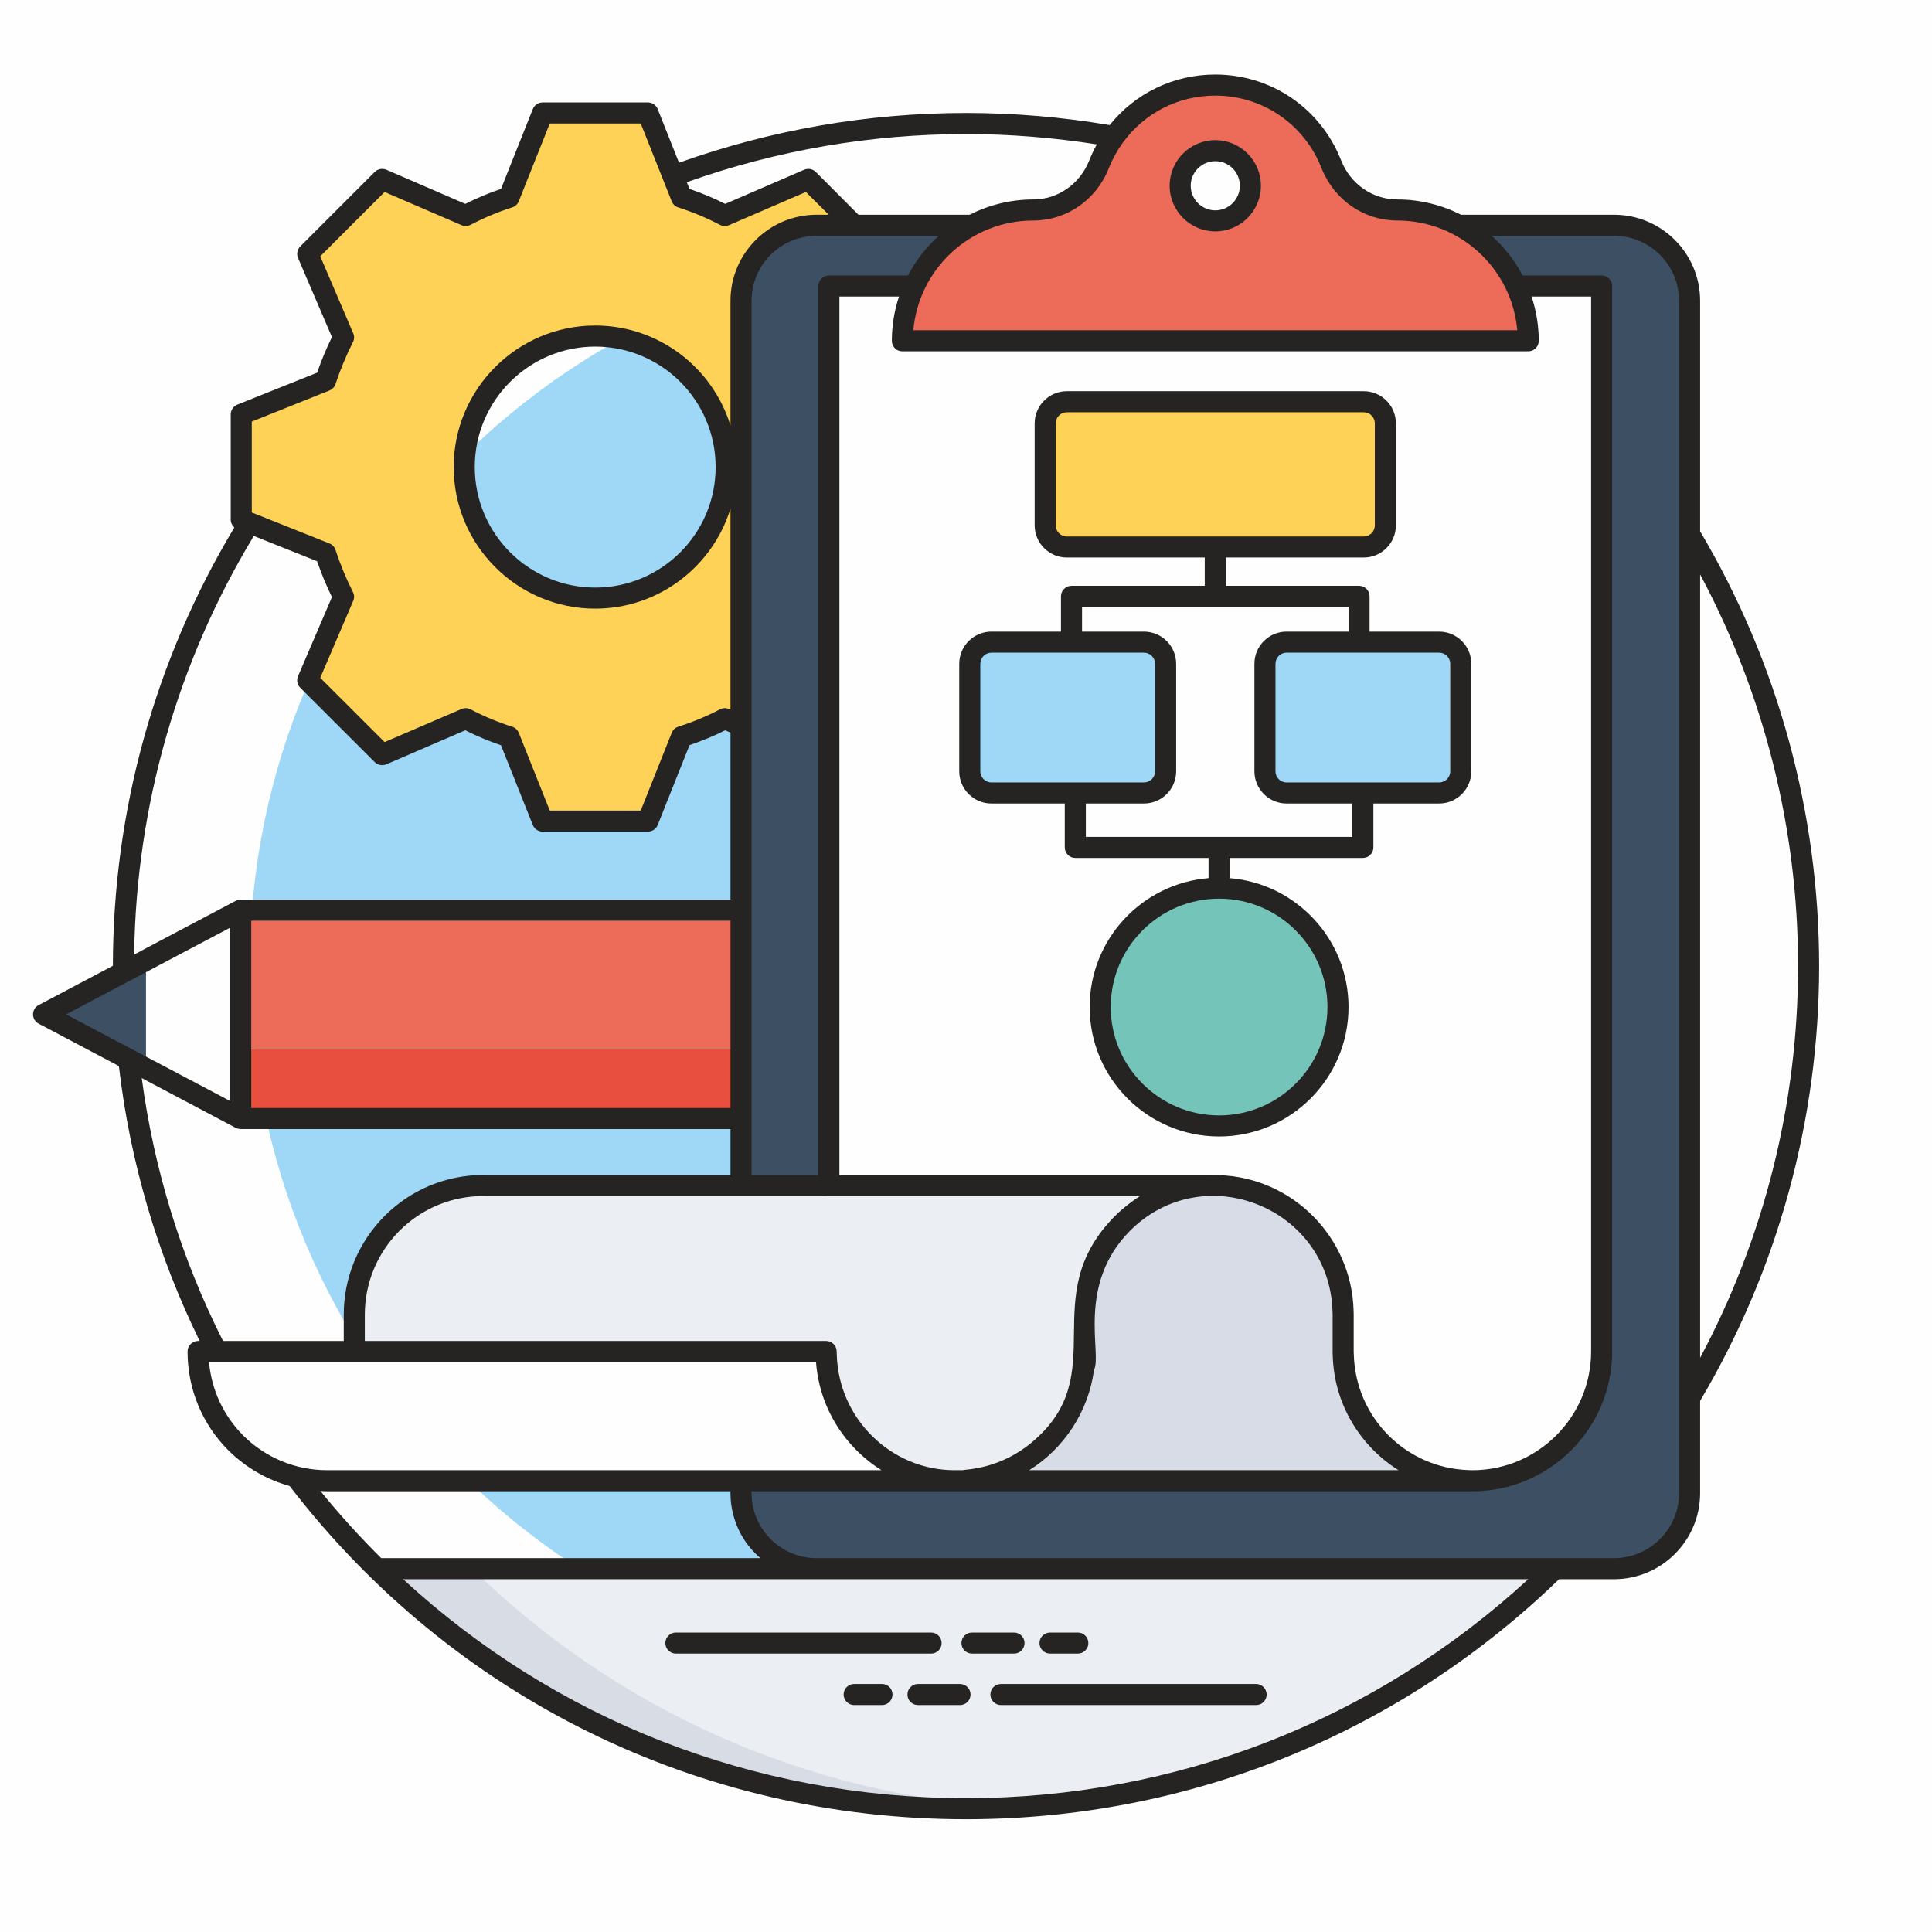 <?xml version="1.0" encoding="UTF-8"?>
<!DOCTYPE svg PUBLIC "-//W3C//DTD SVG 1.1//EN" "http://www.w3.org/Graphics/SVG/1.1/DTD/svg11.dtd">
<!-- Creator: CorelDRAW 2018 (64-Bit) -->
<svg xmlns="http://www.w3.org/2000/svg" xml:space="preserve" width="202.222mm" height="202.222mm" version="1.1" style="shape-rendering:geometricPrecision; text-rendering:geometricPrecision; image-rendering:optimizeQuality; fill-rule:evenodd; clip-rule:evenodd"
viewBox="0 0 20222.2 20222.2"
 xmlns:xlink="http://www.w3.org/1999/xlink">
 <defs>
  <style type="text/css">
   <![CDATA[
    .fil0 {fill:#FEFEFE;fill-rule:nonzero}
    .fil7 {fill:#FED257;fill-rule:nonzero}
    .fil3 {fill:#ED6C59;fill-rule:nonzero}
    .fil2 {fill:#E94F3E;fill-rule:nonzero}
    .fil4 {fill:#EBEEF2;fill-rule:nonzero}
    .fil9 {fill:#D8DCE7;fill-rule:nonzero}
    .fil6 {fill:#D8DCE5;fill-rule:nonzero}
    .fil1 {fill:#9FD7F6;fill-rule:nonzero}
    .fil8 {fill:#75C4BA;fill-rule:nonzero}
    .fil10 {fill:#252422;fill-rule:nonzero}
    .fil5 {fill:#3D4F63;fill-rule:nonzero}
   ]]>
  </style>
 </defs>
 <g id="Layer_x0020_1">
  <polygon class="fil0" points="-4000.01,24222.21 24222.21,24222.21 24222.21,-4000.01 -4000.01,-4000.01 "/>
  <path class="fil0" d="M18930.55 10112.05c0,4870.87 -3948.61,8819.45 -8819.45,8819.45 -4870.84,0 -8819.44,-3948.58 -8819.44,-8819.45 0,-4870.84 3948.6,-8819.44 8819.44,-8819.44 4870.84,0 8819.45,3948.6 8819.45,8819.44z"/>
  <path class="fil1" d="M10111.07 17608.61c-4133.57,0 -7496.53,-3362.96 -7496.53,-7496.52 0,-4133.61 3362.96,-7496.53 7496.53,-7496.53 4133.56,0 7496.52,3362.92 7496.52,7496.53 0,4133.56 -3362.96,7496.52 -7496.52,7496.52z"/>
  <polygon class="fil2" points="2519.78,11707.74 9804.08,11707.74 9804.08,10980.63 2519.78,10980.63 "/>
  <polygon class="fil3" points="2519.54,10980.27 9804.26,10980.27 9804.26,9526.13 2519.54,9526.13 "/>
  <polygon class="fil4" points="9804.26,11708.02 10530.63,11708.02 10530.63,9526.13 9804.26,9526.13 "/>
  <path class="fil5" d="M10530.7 11707.74l383.29 0c602.33,0 1090.61,-488.32 1090.61,-1090.62l0 0c0,-602.33 -488.28,-1090.61 -1090.61,-1090.61l-383.29 0 0 2181.23z"/>
  <polygon class="fil0" points="455.71,10617.12 2519.78,11707.74 2519.78,9526.51 "/>
  <polygon class="fil5" points="1528.02,10050.53 455.75,10617.12 1528.02,11183.68 "/>
  <path class="fil6" d="M16272.37 16419.44c-1425.44,1392.37 -3320.53,2308.5 -5426.15,2481.58 -80.47,6.63 -160.97,12.13 -241.44,16.54 -163.16,9.91 -327.41,14.32 -493.89,14.32 -2397.8,0 -4571.79,-959.09 -6161.48,-2512.44l12322.96 0z"/>
  <path class="fil4" d="M16272.37 16419.44c-1425.44,1392.37 -3320.53,2308.5 -5426.15,2481.58 -80.47,6.63 -160.97,12.13 -241.44,16.54 -2199.36,-122.38 -4184.83,-1052.83 -5663.18,-2498.12l11330.77 0z"/>
  <path class="fil7" d="M6230.44 6260.28c-756.99,0 -1371.14,-614.11 -1371.14,-1371.1 0,-757.03 614.15,-1371.18 1371.14,-1371.18 756.32,0 1370.47,614.15 1370.47,1371.18 0,756.99 -614.15,1371.1 -1370.47,1371.1zm3705.4 -821.33l0 -1101.45 -882.4 -352.07c-50.84,-157.06 -114.58,-308.61 -188.53,-453.67l375.18 -874.11 -778.97 -778.94 -874.11 376.06c-144.14,-74.82 -295.7,-138.6 -453.67,-188.49l-352.07 -883.35 -1101.41 0 -352.07 882.44c-157.98,50.8 -309.53,114.58 -453.67,189.4l-874.12 -376.06 -778.97 778.94 375.18 874.11c-73.94,145.06 -137.69,296.61 -188.52,453.67l-882.4 352.07 0 1101.45 882.4 352.03c50.83,158.01 113.66,309.53 188.52,454.63l-375.18 874.07 778.97 778.97 874.12 -376.06c144.14,74.83 295.69,138.61 453.67,188.49l352.07 883.36 1101.41 0 352.07 -883.36c157.97,-50.83 309.53,-113.66 453.67,-188.49l874.11 376.06 778.97 -778.97 -375.18 -874.07c74.86,-145.1 137.69,-296.62 188.53,-454.63l882.4 -352.03z"/>
  <path class="fil5" d="M16893.25 2357.43l-8345.94 0c-436.95,0 -791.18,354.23 -791.18,791.21l0 12479.62c0,436.95 354.23,791.18 791.18,791.18l8345.94 0c436.99,0 791.21,-354.23 791.21,-791.18l0 -12479.62c0,-436.98 -354.22,-791.21 -791.21,-791.21z"/>
  <path class="fil0" d="M16764.28 2993.84l0 11152.19c0,747.43 -606.36,1352.69 -1352.69,1352.69l-6735.84 0 0 -12504.88 8088.53 0z"/>
  <path class="fil3" d="M12720.95 2311.82c-203.76,0 -368.12,-164.33 -368.12,-368.13 0,-202.46 164.36,-366.78 368.12,-366.78 202.46,0 366.78,164.32 366.78,366.78 0,203.8 -164.32,368.13 -366.78,368.13zm1905 -114.37c-307.66,0 -577.18,-191.99 -690.21,-477.24 -190.64,-486.45 -662.62,-829.56 -1216.09,-829.56 -553.51,0 -1025.46,343.11 -1216.1,829.56 -113.06,285.25 -382.59,477.24 -688.9,477.24 -757.28,0 -1369.91,613.97 -1369.91,1369.9l6551.12 0c0,-755.93 -613.98,-1369.9 -1369.91,-1369.9z"/>
  <path class="fil7" d="M14273.95 4204.96l-3107.34 0c-125.16,0 -226.66,101.46 -226.66,226.66l0 1067.05c0,125.17 101.5,226.66 226.66,226.66l3107.34 0c125.2,0 226.69,-101.49 226.69,-226.66l0 -1067.05c0,-125.2 -101.49,-226.66 -226.69,-226.66z"/>
  <path class="fil1" d="M11973.84 6721.33l-1596.57 0c-125.2,0 -226.66,101.49 -226.66,226.69l0 1125.33c0,125.2 101.46,226.69 226.66,226.69l1596.57 0c125.2,0 226.69,-101.49 226.69,-226.69l0 -1125.33c0,-125.2 -101.49,-226.69 -226.69,-226.69z"/>
  <path class="fil1" d="M15063.33 6721.33l-1596.61 0c-125.16,0 -226.66,101.49 -226.66,226.69l0 1125.33c0,125.2 101.5,226.69 226.66,226.69l1596.61 0c125.16,0 226.65,-101.49 226.65,-226.69l0 -1125.33c0,-125.2 -101.49,-226.69 -226.65,-226.69z"/>
  <path class="fil8" d="M12760.11 9296.04c-687.35,0 -1244.53,557.18 -1244.53,1244.53 0,687.35 557.18,1244.53 1244.53,1244.53 687.35,0 1244.56,-557.18 1244.56,-1244.53 0,-687.35 -557.21,-1244.53 -1244.56,-1244.53z"/>
  <path class="fil9" d="M15411.59 15498.72l-5268.53 0 0 -7.72c316.41,-33.1 600.85,-175.3 814.71,-388.06 211.66,-213.89 355,-498.3 388.05,-814.71l7.73 0 0 -526.94c0,-372.64 152.12,-711.09 395.78,-956.91 245.82,-244.76 584.27,-395.78 956.88,-395.78l14.35 0c9.92,0 18.74,0 27.56,1.09 715.46,22.05 1289.86,597.54 1309.68,1310.78 1.1,13.23 1.1,27.59 1.1,40.82l0 384.74c0,13.23 0,27.55 1.13,40.78 19.82,713.28 594.18,1288.73 1309.68,1310.78 13.23,1.13 27.55,1.13 41.88,1.13z"/>
  <path class="fil4" d="M12706.21 12408.6c-372.61,0 -711.06,151.02 -956.88,395.78 -243.66,245.82 -395.78,584.27 -395.78,956.91l0 384.74c0,48.47 -2.22,95.92 -7.73,142.2 -33.05,316.41 -176.39,600.82 -388.05,814.71 -213.86,212.76 -498.3,354.96 -814.71,388.06 -12.1,1.05 -24.23,2.18 -37.46,3.28l0 4.44 -6397.42 0 0 -1737.43c0,-372.64 152.16,-711.09 395.79,-956.91 245.85,-244.76 584.27,-395.78 956.91,-395.78 14.32,0 28.64,0 41.87,1.09l3545.42 0 0 -1.09 4058.04 0z"/>
  <path class="fil0" d="M9999.76 15498.72l-6573.8 0c-373.73,0 -712.15,-152.15 -958,-395.78 -244.76,-245.85 -394.69,-584.31 -394.69,-956.91l6573.8 0c0,13.23 0,27.55 1.1,40.78 19.86,713.28 594.22,1288.73 1309.68,1310.78 13.23,1.13 27.59,1.13 41.91,1.13z"/>
  <path class="fil10" d="M12720.99 1687.08c141.46,0 256.54,115.11 256.54,256.65 0,142.24 -115.08,257.88 -256.54,257.88 -142.24,0 -257.85,-115.64 -257.85,-257.88 0,-141.54 115.61,-256.65 257.85,-256.65zm0 735.02c262.99,0 477.02,-214.56 477.02,-478.37 0,-263.1 -214.03,-477.13 -477.02,-477.13 -263.78,0 -478.33,214.03 -478.33,477.13 0,263.81 214.55,478.37 478.33,478.37z"/>
  <path class="fil10" d="M17795.06 6012.28c671.37,1256.77 1025.24,2665.69 1025.24,4099.95 0,1434.25 -353.87,2843.18 -1025.24,4099.95l0 -8199.9zm-220.49 9616.51c0,374.83 -305.4,680.19 -681.32,680.19l-8345.38 0c-375.95,0 -681.32,-305.36 -681.32,-680.19l0 -19.83 7545.04 0c806.98,0 1462.93,-655.95 1462.93,-1462.93l0 -11152.19c0,-60.64 -49.6,-110.24 -110.24,-110.24l-826.84 0c-82.69,-157.66 -192.94,-297.67 -324.1,-415.61l1279.91 0c375.92,0 681.32,305.37 681.32,680.19l0 12480.61zm-7463.47 3192.64c-2219.18,0 -4297.26,-821.34 -5891.39,-2291.96l11776.18 0c-1610.67,1479.48 -3687.65,2291.96 -5884.79,2291.96zm-6757.88 -3215.78c24.24,1.09 48.51,3.31 72.74,3.31l4220.11 0c2.18,11.01 -31.97,402.35 313.09,700.02l-3968.75 0c-223.81,-221.61 -436.57,-456.42 -637.19,-703.33zm-806.98 -579.9c-208.39,-209.44 -332.95,-479.53 -358.32,-769.48l6353.32 0c35.28,478.44 300.95,891.86 685.73,1132.21l-5801.01 0c-330.73,0 -643.82,-129.01 -879.72,-362.73zm-1062.74 -3741.63l984.46 521.44c11.01,5.5 35.28,12.14 51.82,12.14l5126.29 0 0 481.75 -2533.41 0c-16.51,-1.09 -34.15,-1.09 -51.78,-1.09 -390.28,0 -757.38,152.11 -1035.2,428.83 -275.59,277.82 -427.74,644.92 -427.74,1034.1l0 274.5 -1263.37 0c-436.56,-864.31 -722.1,-1789.26 -851.07,-2751.67zm-791.57 -666.96c216.08,-113.6 -190.71,100.29 1717.61,-907.31 0,22.01 0,28.64 0,28.64l0 1785.94c-1857.62,-980.05 -1006.55,-531.35 -1717.61,-907.27zm1964.55 -5007.26l662.56 264.58c44.09,127.89 95.92,253.58 155.43,374.83l-354.97 827.94c-17.67,40.78 -8.82,89.25 23.15,121.24l779.42 778.34c31.97,31.96 80.47,40.78 122.35,23.14l825.74 -356.09c122.35,61.73 246.95,113.56 373.7,156.52l332.95 834.57c16.55,41.91 57.33,69.46 102.52,69.46l1102.43 0c45.19,0 86.01,-27.55 102.52,-69.46l332.95 -835.62c130.07,-44.1 254.67,-95.92 373.73,-155.47l55.11 24.27 0 1747.34 -5126.29 0c-8.82,0 -40.81,7.73 -51.82,13.2l-991.09 523.66c0,1.13 0,1.13 0,1.13l-72.75 37.5c20.92,-1550.04 453.07,-3060.35 1252.36,-4381.08zm4834.15 -720.97c0,695.61 -565.57,1261.18 -1260.08,1261.18 -695.65,0 -1261.18,-565.57 -1261.18,-1261.18 0,-695.64 565.53,-1261.18 1261.18,-1261.18 694.51,0 1260.08,565.54 1260.08,1261.18zm-4855.1 -476.29l812.48 -325.19c30.87,-12.13 54.01,-37.5 63.96,-68.36 49.6,-149.94 111.34,-296.55 181.89,-437.66 15.42,-28.65 16.55,-62.83 3.32,-92.61l-345.09 -805.88 673.59 -673.56 804.76 347.24c30.9,13.23 66.18,12.14 94.83,-3.28 138.89,-72.78 285.54,-134.52 436.56,-183.02 30.87,-9.92 56.23,-33.06 68.33,-63.93l324.14 -813.61 952.5 0 324.13 814.71c12.1,30.87 37.46,54.01 69.42,63.92 147.75,47.41 294.36,108.06 435.47,181.93 28.68,15.42 63.93,16.51 94.83,3.28l804.76 -347.24 239.22 238.13 -126.76 0c-497.2,0 -901.8,403.43 -901.8,900.67l0 1306.37c-186.31,-605.22 -749.66,-1047.29 -1415.52,-1047.29 -816.9,0 -1481.67,664.74 -1481.67,1481.67 0,816.86 664.77,1481.67 1481.67,1481.67 665.86,0 1229.21,-442.11 1415.52,-1047.33l0 2104.53 -16.55 -6.6c-29.77,-13.23 -65.02,-12.13 -93.7,3.32 -135.6,71.65 -282.22,132.26 -436.56,181.89 -30.87,9.91 -56.23,33.06 -68.33,63.93l-324.13 813.61 -952.5 0 -324.14 -813.61c-12.1,-30.87 -37.46,-54.02 -69.42,-63.93 -147.75,-47.41 -294.36,-108.05 -435.47,-181.89 -28.65,-15.45 -63.93,-16.55 -94.83,-3.32l-804.76 346.15 -673.59 -672.47 345.09 -805.92c13.23,-29.74 12.1,-63.88 -3.32,-92.57 -71.65,-141.11 -132.29,-289.94 -181.89,-439.87 -9.95,-30.87 -33.09,-56.2 -63.96,-68.34l-812.48 -324.13 0 -951.41zm7475.57 -3009.61c459.71,0 918.32,37.5 1369.24,108.05 -29.78,54.01 -56.24,110.25 -79.38,168.67 -98.14,246.94 -328.54,407.88 -586.49,407.88 -239.25,0 -465.24,58.45 -665.87,159.88l-1163.07 0 -446.48 -447.61c-31.99,-31.96 -80.5,-40.78 -122.38,-23.14l-825.71 357.19c-122.38,-61.77 -246.94,-113.56 -373.73,-156.57l-28.68 -70.55c938.18,-332.95 1920.45,-503.8 2922.55,-503.8zm1339.46 12937.03c88.2,-164.26 -188.52,-887.49 377.02,-1457.43 775.01,-772.8 2090.21,-239.22 2119.98,846.66 1.09,9.95 1.09,22.05 1.09,32l0 384.74c0,16.55 0,34.18 1.13,44.1 14.32,504.89 286.63,946.99 689.01,1198.35l-3866.23 0c363.82,-226.03 620.68,-614.08 678,-1048.42zm-3584.01 -2040.61l0 -9151.27c0,-374.82 305.37,-680.19 681.32,-680.19l1278.82 0c-131.2,117.94 -241.44,257.95 -323.04,415.61l-827.9 0c-60.64,0 -110.24,49.6 -110.24,110.24l0 9305.61 -698.96 0zm-220.48 -702.24l-5016.04 0 0 -1960.14 5016.04 0 0 1960.14zm1002.1 922.73c5.54,0 11.04,0 16.54,-1.1l3267.61 0c-59.52,37.47 -174.17,121.25 -261.27,208.35 -843.35,849.99 -13.23,1651.46 -869.81,2369.12 -339.55,284.44 -689.05,281.13 -725.42,292.17l-85.97 0c-1.13,0 -1.13,0 -1.13,0 -654.82,-1.13 -1211.54,-531.39 -1230.31,-1211.58 -1.09,-9.95 -1.09,-20.96 -1.09,-30.87 0,-60.64 -49.6,-110.24 -110.25,-110.24l-4828.64 0 0 -274.5c0,-330.73 128.97,-642.73 362.69,-878.66 235.94,-234.81 547.93,-363.79 879.76,-363.79 11,0 22.04,0 41.87,1.1l3545.42 0zm7383 -9415.85l622.87 0 0 11041.94c0,684.57 -557.85,1242.45 -1242.45,1242.45l-9.92 0c-7.72,0 -17.63,0 -28.68,-1.13 -655.92,-19.83 -1185.08,-548.99 -1202.72,-1210.45 -1.13,-9.95 -1.13,-20.96 -1.13,-30.87l0 -384.74c0,-16.54 0,-33.13 -1.09,-44.1 -20.96,-770.6 -643.82,-1393.47 -1406.71,-1416.65 -27.55,-3.31 254.67,-2.18 -3975.34,-2.18l0 -9194.27 623.96 0c-48.51,145.52 -74.97,300.95 -74.97,463.02 0,61.73 48.51,110.24 110.24,110.24l6550.66 0c60.61,0 110.25,-48.51 110.25,-110.24 0,-162.07 -27.59,-317.5 -74.97,-463.02zm-4277.43 -1612.9c1.09,-1.06 3.28,-3.29 4.41,-5.47 221.58,-300.96 573.26,-485.07 961.28,-485.07 496.12,0 932.68,298.77 1113.48,760.66 132.29,331.86 443.19,546.8 792.65,546.8 658.15,0 1199.45,505.99 1255.68,1148.75l-6321.35 0c56.23,-642.76 597.53,-1148.75 1254.58,-1148.75 349.46,0 660.33,-214.94 791.53,-547.9 38.59,-97.01 88.19,-186.33 147.74,-269.02zm6041.32 4070.2l0 -2413.21c0,-497.24 -404.6,-900.67 -901.81,-900.67l-1600.73 0c-200.62,-101.43 -426.64,-159.88 -666.96,-159.88 -259.08,0 -489.48,-160.94 -587.58,-407.88 -213.89,-545.72 -730.92,-899.59 -1318.55,-899.59 -439.84,0 -841.12,199.53 -1104.61,529.17 -493.89,-83.79 -998.79,-126.79 -1503.72,-126.79 -1029.69,0 -2039.48,176.39 -3004.11,520.35l-222.71 -561.13c-16.51,-41.91 -57.33,-69.46 -102.52,-69.46l-1102.43 0c-45.19,0 -85.97,27.55 -102.52,69.46l-332.95 835.62c-127.88,43.01 -252.45,95.92 -373.7,156.57l-825.74 -357.19c-41.88,-17.64 -90.38,-8.82 -122.35,23.14l-779.42 779.43c-31.97,31.96 -40.82,80.47 -23.15,121.25l354.97 827.9c-59.51,120.19 -111.34,245.88 -155.43,372.67l-834.54 334.01c-41.91,16.55 -69.46,57.33 -69.46,102.55l0 1101.31c0,31.99 14.33,61.73 37.47,82.69 -830.12,1382.46 -1270,2965.55 -1271.1,4587.2l-777.2 411.23c-36.37,18.74 -58.46,56.2 -58.46,97.02 0,40.78 22.09,78.24 58.46,97.01l840.03 444.26c116.88,1005.41 402.38,1972.27 845.58,2877.36l-16.55 0c-60.64,0 -110.24,49.6 -110.24,110.24 0,390.24 151.06,758.47 427.74,1035.19 181.93,179.67 401.29,306.46 640.54,372.6 1705.43,2216.97 4284.03,3488.1 7079.79,3488.1 2331.65,0 4534.29,-892.96 6207.8,-2512.45l574.35 0c497.21,0 901.81,-404.57 901.81,-900.68l0 -965.76c814.67,-1373.62 1245.73,-2946.79 1245.73,-4550.8 0,-1604.05 -431.06,-3177.19 -1245.73,-4550.84z"/>
  <path class="fil10" d="M9855.94 17198.02c0,-60.96 -49.29,-110.25 -110.25,-110.25l-2671.23 0c-60.92,0 -110.24,49.29 -110.24,110.25 0,60.89 49.32,110.24 110.24,110.24l2671.23 0c60.96,0 110.25,-49.35 110.25,-110.24z"/>
  <path class="fil10" d="M10723.91 17198.02c0,-60.96 -49.32,-110.25 -110.24,-110.25l-439.92 0c-60.92,0 -110.24,49.29 -110.24,110.25 0,60.89 49.32,110.24 110.24,110.24l439.92 0c60.92,0 110.24,-49.35 110.24,-110.24z"/>
  <path class="fil10" d="M10990.68 17308.26l290.9 0c60.93,0 110.25,-49.35 110.25,-110.24 0,-60.96 -49.32,-110.25 -110.25,-110.25l-290.9 0c-60.92,0 -110.24,49.29 -110.24,110.25 0,60.89 49.32,110.24 110.24,110.24z"/>
  <path class="fil10" d="M13147.64 17626.36l-2671.13 0c-60.96,0 -110.24,49.32 -110.24,110.24 0,60.96 49.28,110.25 110.24,110.25l2671.13 0c60.92,0 110.24,-49.29 110.24,-110.25 0,-60.92 -49.32,-110.24 -110.24,-110.24z"/>
  <path class="fil10" d="M10048.45 17626.36l-439.92 0c-60.92,0 -110.24,49.32 -110.24,110.24 0,60.96 49.32,110.25 110.24,110.25l439.92 0c60.92,0 110.24,-49.29 110.24,-110.25 0,-60.92 -49.32,-110.24 -110.24,-110.24z"/>
  <path class="fil10" d="M9231.41 17626.36l-290.9 0c-60.92,0 -110.24,49.32 -110.24,110.24 0,60.96 49.32,110.25 110.24,110.25l290.9 0c60.93,0 110.25,-49.29 110.25,-110.25 0,-60.92 -49.32,-110.24 -110.25,-110.24z"/>
  <path class="fil10" d="M15179.71 8073.31c0,64.31 -52.21,116.49 -116.38,116.49l-1596.61 0c-64.17,0 -116.38,-52.18 -116.38,-116.49l0 -1125.32c0,-64.17 52.21,-116.42 116.38,-116.42l1596.61 0c64.17,0 116.38,52.25 116.38,116.42l0 1125.32zm-1024.93 686.44l-2789.34 0 0 -349.46 608.4 0c185.81,0 336.97,-151.13 336.97,-336.98l0 -1125.32c0,-185.74 -151.16,-336.91 -336.97,-336.91l-648.23 0 0 -259.11 2789.34 0 0 259.11 -648.23 0c-185.7,0 -336.86,151.17 -336.86,336.91l0 1125.32c0,185.85 151.16,336.98 336.86,336.98l688.06 0 0 349.46zm-260.31 1780.82c0,625.48 -508.81,1134.29 -1134.29,1134.29 -625.51,0 -1134.32,-508.81 -1134.32,-1134.29 0,-625.51 508.81,-1134.29 1134.32,-1134.29 625.48,0 1134.29,508.78 1134.29,1134.29zm-3633.61 -2467.26l0 -1125.32c0,-64.17 52.21,-116.42 116.38,-116.42l1596.6 0c64.24,0 116.49,52.25 116.49,116.42l0 1125.32c0,64.31 -52.25,116.49 -116.49,116.49l-1596.6 0c-64.17,0 -116.38,-52.18 -116.38,-116.49zm789.34 -2574.64l0 -1067.01c0,-64.28 52.24,-116.49 116.38,-116.49l3107.37 0c64.17,0 116.38,52.21 116.38,116.49l0 1067.01c0,64.14 -52.21,116.38 -116.38,116.38l-3107.37 0c-64.14,0 -116.38,-52.24 -116.38,-116.38zm4013.13 1112.41l-727.89 0 0 -369.35c0,-60.93 -49.32,-110.25 -110.24,-110.25l-1394.64 0 0 -295.94 1443.39 0c185.74,0 336.87,-151.17 336.87,-336.87l0 -1067.01c0,-185.84 -151.13,-336.97 -336.87,-336.97l-3107.37 0c-185.71,0 -336.87,151.13 -336.87,336.97l0 1067.01c0,185.7 151.16,336.87 336.87,336.87l1443.49 0 0 295.94 -1394.7 0c-60.93,0 -110.25,49.32 -110.25,110.25l0 369.35 -727.88 0c-185.71,0 -336.87,151.17 -336.87,336.91l0 1125.32c0,185.85 151.16,336.98 336.87,336.98l767.71 0 0 459.7c0,60.96 49.32,110.24 110.24,110.24l1394.75 0 0 211.14c-695.57,56.41 -1244.57,639.34 -1244.57,1349.2 0,747.04 607.73,1354.77 1354.81,1354.77 747.04,0 1354.77,-607.73 1354.77,-1354.77 0,-709.86 -548.99,-1292.79 -1244.53,-1349.2l0 -211.14 1394.6 0c60.93,0 110.25,-49.28 110.25,-110.24l0 -459.7 688.06 0c185.7,0 336.86,-151.13 336.86,-336.98l0 -1125.32c0,-185.74 -151.16,-336.91 -336.86,-336.91z"/>
  <path class="fil10" d="M3729.49 22282.21c31.33,-33.09 46.96,-81.64 46.96,-145.55 0,-63.86 -19.83,-109.09 -59.55,-135.57 -39.72,-26.46 -101.85,-39.73 -186.59,-39.73l-158.68 0 0 370.46 181.19 0c86.47,0 145.35,-16.6 176.67,-49.61zm110.46 -381.66c64.38,53.82 96.59,136.7 96.59,248.66 0,111.98 -32.85,194.03 -98.64,246.13 -65.65,51.97 -166.44,77.97 -302.19,77.97l-164.08 0 0 271.28 -156.1 0 0 -924.8 317.5 0c140.26,0 242.54,26.92 306.92,80.76z"/>
  <path class="fil10" d="M4650.84 22251.09c31.75,-27.32 47.7,-71.28 47.7,-131.57 0,-60.47 -16.37,-101.96 -49,-124.47 -32.6,-22.41 -90.84,-33.69 -174.63,-33.69l-198.4 0 0 330.73 194.42 0c88.19,0 148.27,-13.69 179.91,-41zm207.79 -130.91c0,152.55 -66.64,248.68 -199.82,288.3l242.12 336.11 -198.41 0 -220.91 -310.89 -205.1 0 0 310.89 -156.1 0 0 -924.8 343.95 0c141.04,0 242.15,23.93 302.97,71.51 60.82,47.56 91.3,123.9 91.3,228.88z"/>
  <path class="fil10" d="M5743.04 22038.13c-63.07,-65.24 -140.51,-97.94 -232.23,-97.94 -91.72,0 -169.12,32.7 -232.2,97.94 -63.01,65.22 -94.54,144.39 -94.54,237.49 0,93.02 31.53,172.15 94.54,237.42 63.08,65.33 140.48,97.82 232.2,97.82 91.72,0 169.16,-32.49 232.23,-97.82 62.97,-65.27 94.51,-144.4 94.51,-237.42 0,-93.1 -31.54,-172.27 -94.51,-237.49zm114.34 578.76c-93.45,91.3 -208.95,136.95 -346.57,136.95 -137.58,0 -253.08,-45.65 -346.54,-136.95 -93.55,-91.29 -140.29,-205.06 -140.29,-341.27 0,-136.29 46.74,-250.09 140.29,-341.35 93.46,-91.3 208.96,-136.84 346.54,-136.84 137.62,0 253.12,45.54 346.57,136.84 93.55,91.26 140.26,205.06 140.26,341.35 0,136.21 -46.71,249.98 -140.26,341.27z"/>
  <path class="fil10" d="M6197.49 21959.98l0 -140.19 449.69 0 0 609.88c0,107.57 -27.34,188.31 -81.95,242.15 -54.68,53.84 -124.89,80.64 -210.37,80.64 -107.66,0 -199.39,-37.88 -275.16,-113.8l88.58 -122.94c59.97,57.25 118.67,85.93 176.04,85.93 40.5,0 75.14,-13.57 103.78,-40.95 28.65,-27.34 42.97,-68.44 42.97,-123.16l0 -477.56 -293.58 0z"/>
  <polygon class="fil10" points="7545.49,21819.79 7545.49,21966.65 7052.06,21966.65 7052.06,22211.49 7495.18,22211.49 7495.18,22350.34 7052.06,22350.34 7052.06,22597.74 7561.4,22597.74 7561.4,22744.59 6895.96,22744.59 6895.96,21819.79 "/>
  <path class="fil10" d="M8183.14 22602.92c53.72,0 100.01,-8.92 138.88,-27.03 38.77,-18.09 79.34,-47.06 121.75,-86.67l100.47 103.16c-97.86,108.5 -216.71,162.77 -356.48,162.77 -139.84,0 -255.8,-44.98 -347.95,-135.01 -92.14,-89.88 -138.22,-203.7 -138.22,-341.28 0,-137.58 46.92,-252.13 140.9,-343.99 93.88,-91.62 212.55,-137.44 355.81,-137.44 143.3,0 263.04,52.85 359.17,158.68l-99.17 108.5c-44.13,-42.4 -85.79,-71.88 -125.09,-88.71 -39.2,-16.76 -85.27,-25.19 -138.22,-25.19 -93.45,0 -171.95,30.37 -235.45,90.66 -63.53,60.51 -95.28,137.58 -95.28,231.56 0,93.99 31.54,172.37 94.61,235.45 63.12,63.11 137.83,94.54 224.27,94.54z"/>
  <polygon class="fil10" points="9084.02,21962.78 9084.02,22744.59 8927.92,22744.59 8927.92,21962.78 8647.46,21962.78 8647.46,21819.79 9364.48,21819.79 9364.48,21962.78 "/>
  <path class="fil10" d="M10410.29 22282.21c31.33,-33.09 46.92,-81.64 46.92,-145.55 0,-63.86 -19.79,-109.09 -59.51,-135.57 -39.72,-26.46 -101.85,-39.73 -186.59,-39.73l-158.68 0 0 370.46 181.19 0c86.43,0 145.35,-16.6 176.67,-49.61zm110.46 -381.66c64.38,53.82 96.55,136.7 96.55,248.66 0,111.98 -32.81,194.03 -98.6,246.13 -65.69,51.97 -166.44,77.97 -302.19,77.97l-164.08 0 0 271.28 -156.1 0 0 -924.8 317.46 0c140.3,0 242.57,26.92 306.96,80.76z"/>
  <polygon class="fil10" points="10801.21,22744.59 10801.21,21819.79 10957.31,21819.79 10957.31,22596.33 11379.34,22596.33 11379.34,22744.59 "/>
  <path class="fil10" d="M12080.41 22389.98l-167.95 -380.89 -168.07 380.89 336.02 0zm-399.52 144.22l-92.6 210.39 -166.65 0 407.49 -924.8 166.65 0 407.49 924.8 -166.75 0 -92.61 -210.39 -463.02 0z"/>
  <polygon class="fil10" points="13224.82,21819.79 13380.93,21819.79 13380.93,22744.59 13211.59,22744.59 12687.72,22069.77 12687.72,22744.59 12531.62,22744.59 12531.62,21819.79 12687.72,21819.79 13224.82,22510.36 "/>
  <polygon class="fil10" points="14330.82,21819.79 14486.92,21819.79 14486.92,22744.59 14317.55,22744.59 13793.68,22069.77 13793.68,22744.59 13637.57,22744.59 13637.57,21819.79 13793.68,21819.79 14330.82,22510.36 "/>
  <polygon class="fil10" points="14743.57,22744.59 14899.67,22744.59 14899.67,21819.79 14743.57,21819.79 "/>
  <polygon class="fil10" points="15849.56,21819.79 16005.67,21819.79 16005.67,22744.59 15836.3,22744.59 15312.46,22069.77 15312.46,22744.59 15156.35,22744.59 15156.35,21819.79 15312.46,21819.79 15849.56,22510.36 "/>
  <path class="fil10" d="M16902.57 22294.78l156.1 0 0 316.08c-87.31,96.28 -212.09,144.29 -374.33,144.29 -136.74,0 -251.18,-44.98 -343.32,-135.01 -92.15,-89.88 -138.22,-203.7 -138.22,-341.28 0,-137.58 46.92,-252.13 140.9,-343.99 93.87,-91.62 207.47,-137.44 340.64,-137.44 133.17,0 243.84,38.74 332.03,116.28l-83.32 119.06c-36.2,-30.84 -72.57,-52.25 -109.19,-64.17 -36.58,-11.86 -79.13,-17.89 -127.67,-17.89 -93.45,0 -171.94,30.37 -235.44,90.66 -63.54,60.51 -95.29,139.84 -95.29,238.16 0,98.4 30.91,177.27 92.68,236.86 61.7,59.5 136.42,89.33 224.15,89.33 87.74,0 161.19,-19.06 220.28,-56.99l0 -253.95z"/>
 </g>
</svg>
